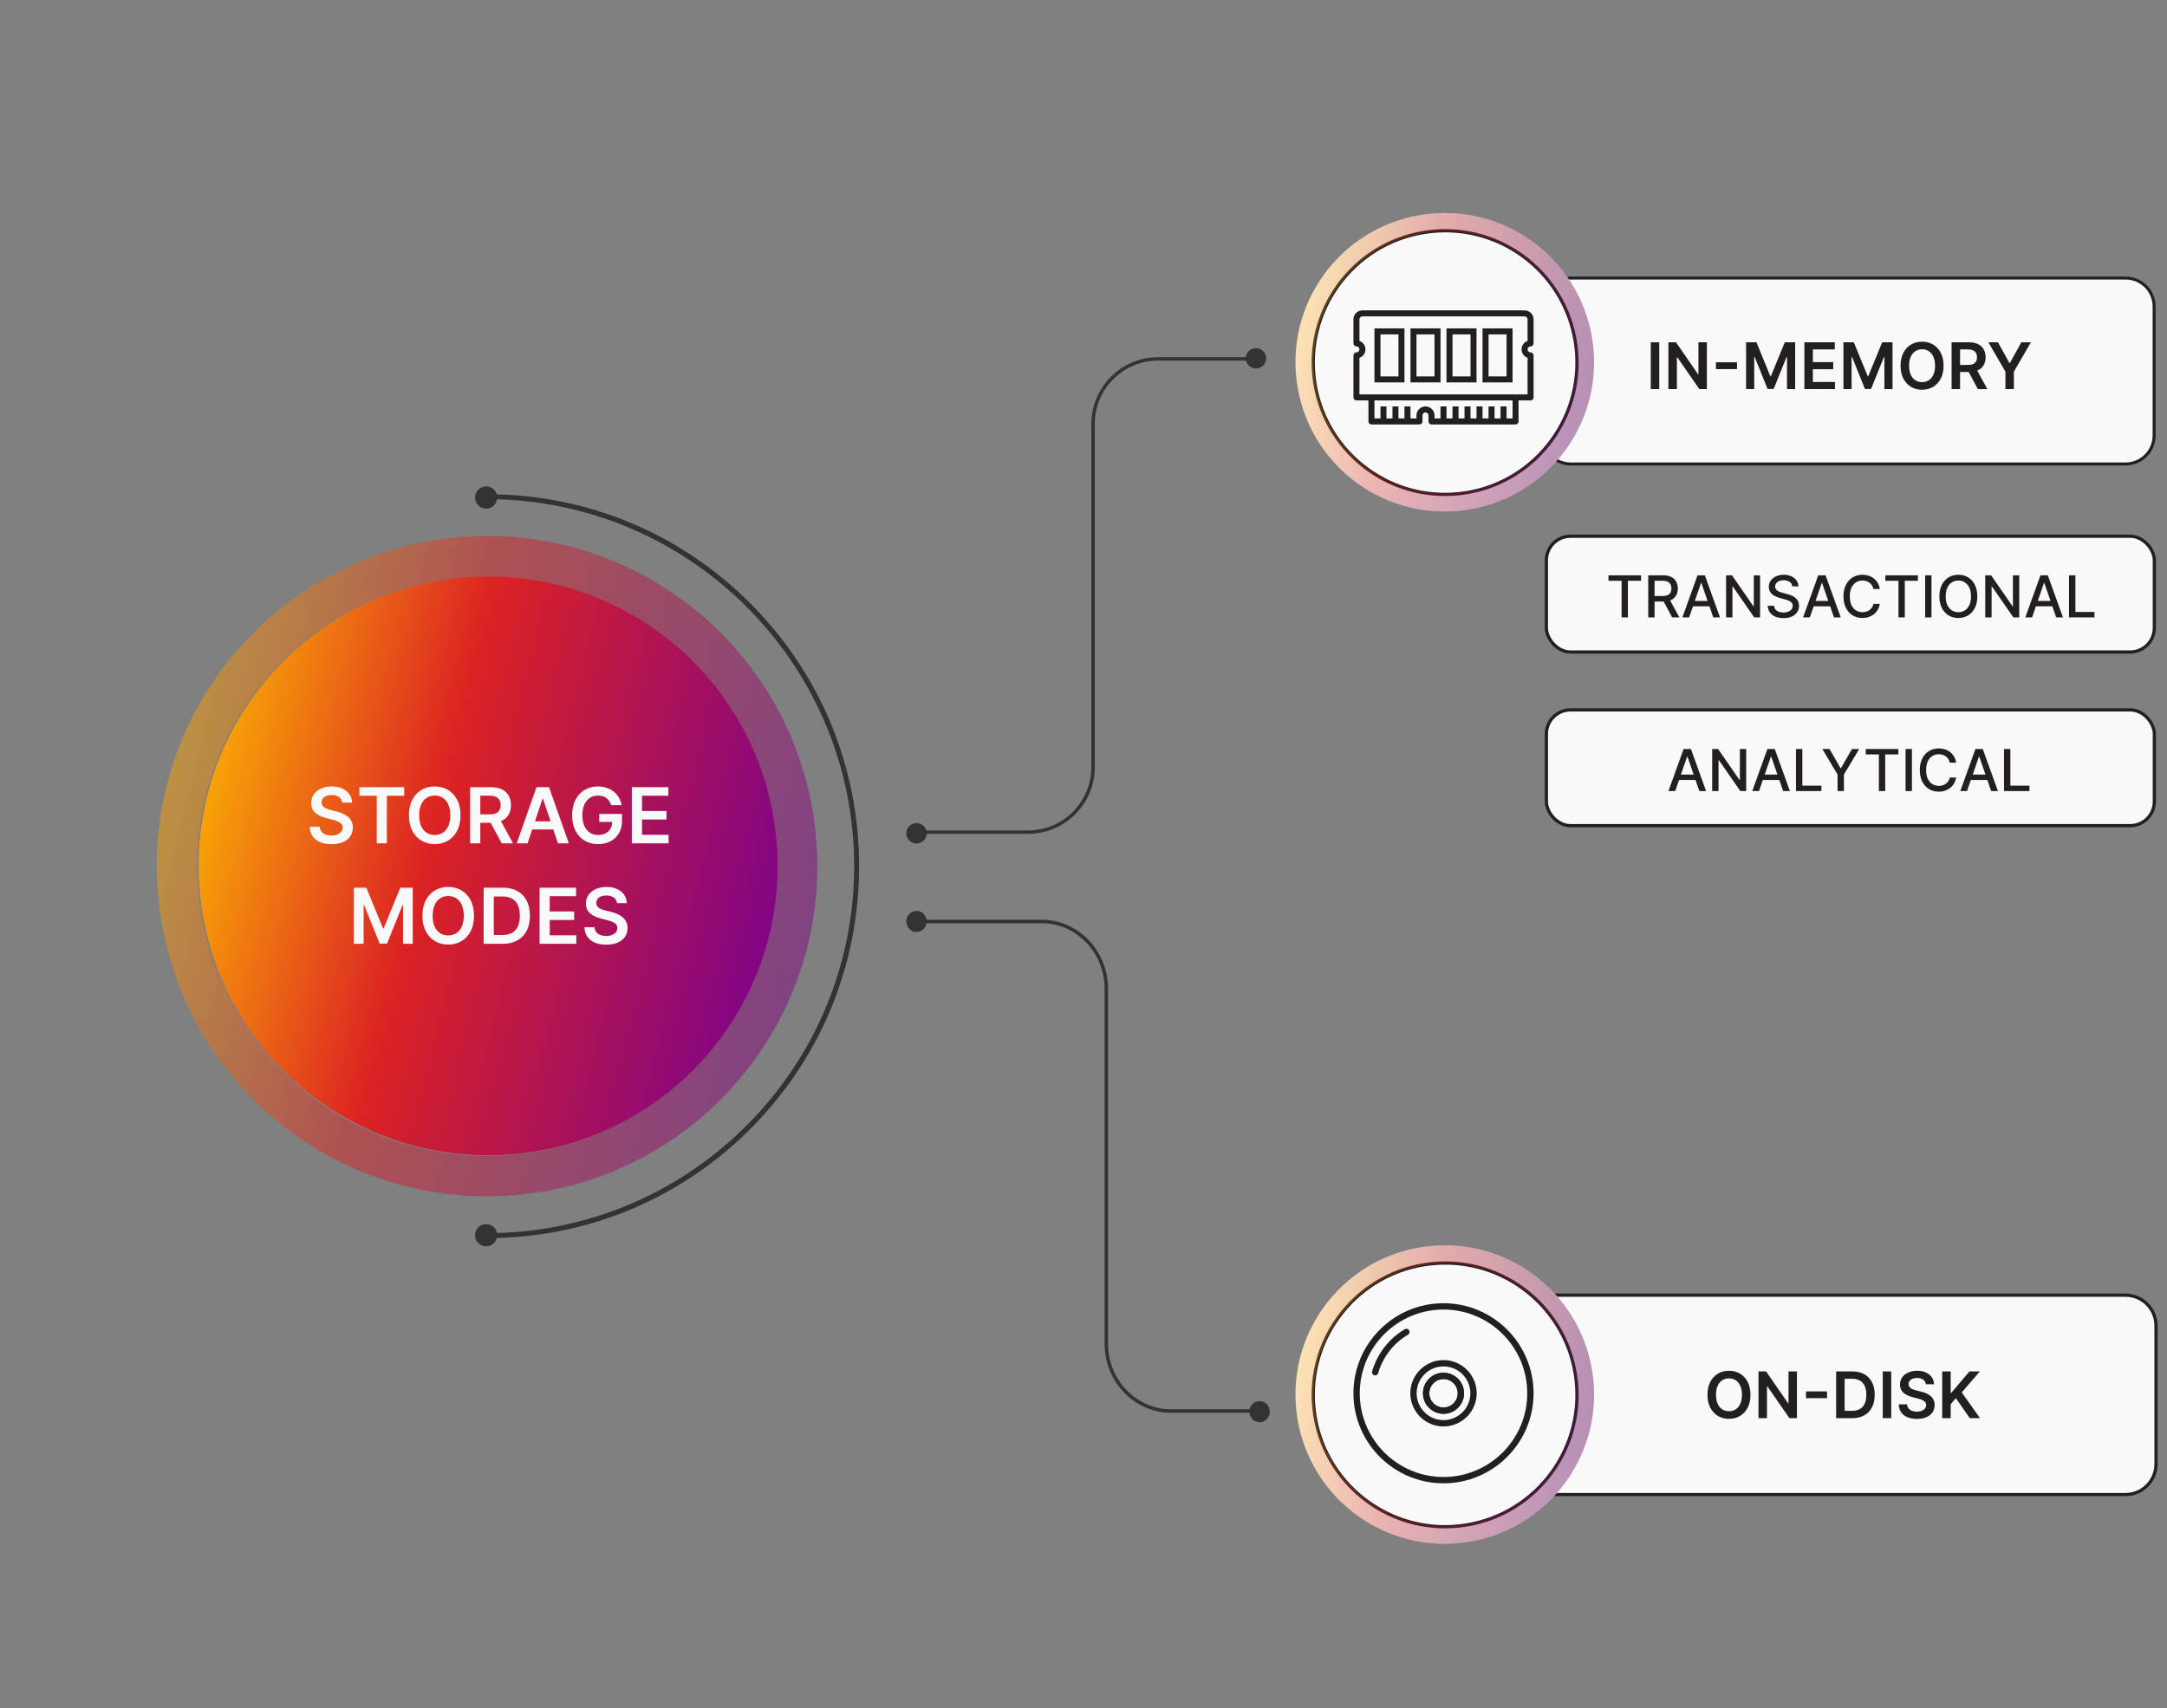 <svg width="539" height="425" viewBox="0 0 539 425" fill="none" xmlns="http://www.w3.org/2000/svg">
<rect x="0" y="0" width="539" height="425" fill="#808080" stroke="none"/>
<g clip-path="url(#clip0_6770_36789)">
<path d="M535.797 108.345C535.797 112.259 532.624 115.432 528.71 115.432H390.694C386.78 115.432 383.606 112.259 383.606 108.345V76.265C383.606 72.351 386.78 69.178 390.694 69.178H528.71C532.624 69.178 535.797 72.351 535.797 76.265V92.462V108.345Z" fill="#F9F9F9" stroke="#231F20" stroke-width="0.746"/>
<path d="M129.274 286.998C168.796 282.663 197.324 247.095 192.985 207.568C188.646 168.041 153.088 139.512 113.56 143.851C74.021 148.193 45.5 183.755 49.837 223.28C54.177 262.811 89.735 291.339 129.274 286.998Z" fill="url(#paint0_linear_6770_36789)"/>
<path opacity="0.5" d="M192.798 207.633C193.861 217.31 192.997 226.901 190.233 236.138C187.561 245.065 183.235 253.297 177.375 260.603C171.514 267.91 164.419 273.918 156.285 278.462C147.869 283.164 138.696 286.086 129.02 287.148C119.34 288.21 109.748 287.347 100.509 284.583C91.581 281.912 83.35 277.586 76.044 271.725C68.738 265.865 62.729 258.768 58.184 250.633C53.482 242.216 50.559 233.04 49.496 223.362C48.435 213.686 49.298 204.096 52.063 194.86C54.734 185.934 59.061 177.703 64.921 170.398C70.782 163.092 77.879 157.083 86.014 152.539C94.433 147.836 103.609 144.913 113.289 143.85C122.965 142.788 132.555 143.651 141.791 146.415C150.717 149.087 158.947 153.414 166.253 159.274C173.558 165.135 179.567 172.231 184.111 180.366C188.813 188.783 191.736 197.957 192.798 207.633ZM202.798 206.536C197.848 161.446 157.284 128.9 112.191 133.85C67.086 138.803 34.55 179.369 39.497 224.459C44.448 269.558 85.013 302.099 130.118 297.147C175.205 292.202 207.748 251.629 202.798 206.536Z" fill="url(#paint1_linear_6770_36789)"/>
<path d="M213.685 215.498C213.685 190.781 204.059 167.543 186.582 150.065C169.676 133.159 147.38 123.602 123.57 122.994C123.232 121.848 122.173 121.012 120.918 121.012C119.39 121.012 118.151 122.251 118.151 123.779C118.151 125.307 119.39 126.546 120.918 126.546C122.293 126.546 123.431 125.541 123.646 124.227C172.843 125.555 212.456 165.987 212.456 215.498C212.456 265.015 172.835 305.45 123.631 306.77C123.378 305.503 122.26 304.548 120.918 304.548C119.39 304.548 118.151 305.787 118.151 307.315C118.151 308.843 119.39 310.082 120.918 310.082C122.209 310.082 123.29 309.197 123.596 308.002C147.396 307.388 169.682 297.831 186.582 280.932C204.059 263.454 213.685 240.216 213.685 215.498Z" fill="#333333"/>
<path d="M85.128 199.695C85.064 199.099 84.796 198.636 84.323 198.304C83.855 197.972 83.246 197.806 82.496 197.806C81.969 197.806 81.516 197.885 81.139 198.045C80.762 198.204 80.473 198.42 80.273 198.692C80.073 198.965 79.971 199.277 79.966 199.627C79.966 199.918 80.032 200.17 80.164 200.384C80.3 200.597 80.484 200.779 80.716 200.929C80.948 201.075 81.205 201.197 81.487 201.297C81.769 201.397 82.053 201.481 82.339 201.55L83.648 201.877C84.176 202 84.683 202.166 85.169 202.375C85.66 202.584 86.099 202.847 86.485 203.166C86.876 203.484 87.185 203.868 87.412 204.318C87.64 204.768 87.754 205.296 87.754 205.9C87.754 206.718 87.544 207.439 87.126 208.062C86.708 208.68 86.103 209.164 85.312 209.514C84.526 209.86 83.573 210.033 82.455 210.033C81.368 210.033 80.425 209.864 79.625 209.528C78.83 209.192 78.207 208.701 77.757 208.055C77.311 207.409 77.07 206.623 77.034 205.696H79.523C79.559 206.182 79.709 206.587 79.973 206.909C80.237 207.232 80.58 207.473 81.003 207.632C81.43 207.791 81.907 207.871 82.435 207.871C82.985 207.871 83.467 207.789 83.88 207.625C84.299 207.457 84.626 207.225 84.862 206.93C85.099 206.63 85.219 206.28 85.224 205.88C85.219 205.516 85.112 205.216 84.903 204.98C84.694 204.739 84.401 204.539 84.023 204.38C83.651 204.216 83.214 204.07 82.714 203.943L81.125 203.534C79.975 203.238 79.066 202.791 78.398 202.191C77.734 201.586 77.402 200.784 77.402 199.783C77.402 198.961 77.625 198.24 78.07 197.622C78.52 197.004 79.132 196.524 79.905 196.183C80.677 195.837 81.553 195.665 82.53 195.665C83.521 195.665 84.389 195.837 85.135 196.183C85.885 196.524 86.474 196.999 86.901 197.608C87.328 198.213 87.549 198.908 87.563 199.695H85.128ZM89.395 197.976V195.856H100.538V197.976H96.221V209.821H93.712V197.976H89.395ZM114.546 202.838C114.546 204.343 114.264 205.632 113.7 206.705C113.141 207.773 112.377 208.591 111.409 209.16C110.445 209.728 109.352 210.012 108.129 210.012C106.906 210.012 105.81 209.728 104.842 209.16C103.878 208.587 103.115 207.766 102.551 206.698C101.992 205.625 101.712 204.339 101.712 202.838C101.712 201.334 101.992 200.047 102.551 198.979C103.115 197.906 103.878 197.085 104.842 196.517C105.81 195.949 106.906 195.665 108.129 195.665C109.352 195.665 110.445 195.949 111.409 196.517C112.377 197.085 113.141 197.906 113.7 198.979C114.264 200.047 114.546 201.334 114.546 202.838ZM112.002 202.838C112.002 201.779 111.836 200.886 111.504 200.158C111.177 199.427 110.723 198.874 110.141 198.501C109.559 198.124 108.888 197.935 108.129 197.935C107.37 197.935 106.699 198.124 106.117 198.501C105.535 198.874 105.079 199.427 104.747 200.158C104.419 200.886 104.256 201.779 104.256 202.838C104.256 203.898 104.419 204.793 104.747 205.525C105.079 206.253 105.535 206.805 106.117 207.182C106.699 207.555 107.37 207.741 108.129 207.741C108.888 207.741 109.559 207.555 110.141 207.182C110.723 206.805 111.177 206.253 111.504 205.525C111.836 204.793 112.002 203.898 112.002 202.838ZM116.938 209.821V195.856H122.175C123.247 195.856 124.148 196.042 124.875 196.415C125.607 196.788 126.159 197.31 126.532 197.983C126.909 198.651 127.098 199.431 127.098 200.322C127.098 201.218 126.907 201.995 126.525 202.654C126.148 203.309 125.591 203.816 124.855 204.175C124.118 204.53 123.213 204.707 122.141 204.707H118.41V202.607H121.8C122.427 202.607 122.941 202.52 123.341 202.347C123.741 202.17 124.036 201.913 124.227 201.577C124.423 201.236 124.52 200.818 124.52 200.322C124.52 199.827 124.423 199.404 124.227 199.054C124.032 198.699 123.734 198.431 123.334 198.249C122.934 198.063 122.418 197.97 121.786 197.97H119.467V209.821H116.938ZM124.152 203.493L127.609 209.821H124.786L121.39 203.493H124.152ZM131.22 209.821H128.52L133.436 195.856H136.56L141.483 209.821H138.783L135.052 198.72H134.943L131.22 209.821ZM131.309 204.345H138.673V206.378H131.309V204.345ZM152.022 200.315C151.908 199.947 151.751 199.618 151.551 199.327C151.356 199.031 151.119 198.779 150.842 198.57C150.569 198.361 150.256 198.204 149.901 198.099C149.547 197.99 149.16 197.935 148.742 197.935C147.992 197.935 147.323 198.124 146.737 198.501C146.151 198.879 145.689 199.433 145.353 200.165C145.021 200.893 144.855 201.779 144.855 202.825C144.855 203.879 145.021 204.773 145.353 205.505C145.685 206.237 146.146 206.793 146.737 207.175C147.328 207.553 148.014 207.741 148.796 207.741C149.506 207.741 150.119 207.605 150.638 207.332C151.16 207.059 151.563 206.673 151.845 206.173C152.126 205.668 152.267 205.077 152.267 204.4L152.84 204.489H149.049V202.511H154.715V204.189C154.715 205.384 154.461 206.418 153.952 207.291C153.442 208.164 152.742 208.837 151.851 209.31C150.96 209.778 149.937 210.012 148.783 210.012C147.496 210.012 146.367 209.723 145.394 209.146C144.425 208.564 143.668 207.739 143.123 206.671C142.582 205.598 142.311 204.325 142.311 202.852C142.311 201.725 142.471 200.718 142.789 199.831C143.112 198.945 143.562 198.192 144.139 197.574C144.716 196.951 145.394 196.478 146.171 196.156C146.948 195.828 147.794 195.665 148.708 195.665C149.481 195.665 150.201 195.778 150.869 196.006C151.538 196.228 152.131 196.547 152.649 196.96C153.172 197.374 153.602 197.865 153.938 198.433C154.274 199.002 154.495 199.629 154.599 200.315H152.022ZM157.162 209.821V195.856H166.245V197.976H159.692V201.768H165.774V203.889H159.692V207.7H166.299V209.821H157.162ZM88.021 220.856H91.117L95.263 230.975H95.427L99.573 220.856H102.669V234.821H100.241V225.227H100.111L96.252 234.78H94.438L90.578 225.206H90.449V234.821H88.021V220.856ZM117.902 227.838C117.902 229.343 117.621 230.632 117.057 231.705C116.498 232.773 115.734 233.591 114.766 234.16C113.802 234.728 112.709 235.012 111.486 235.012C110.263 235.012 109.167 234.728 108.199 234.16C107.235 233.587 106.471 232.766 105.908 231.698C105.348 230.625 105.069 229.339 105.069 227.838C105.069 226.334 105.348 225.047 105.908 223.979C106.471 222.906 107.235 222.085 108.199 221.517C109.167 220.949 110.263 220.665 111.486 220.665C112.709 220.665 113.802 220.949 114.766 221.517C115.734 222.085 116.498 222.906 117.057 223.979C117.621 225.047 117.902 226.334 117.902 227.838ZM115.359 227.838C115.359 226.779 115.193 225.886 114.861 225.158C114.534 224.427 114.079 223.874 113.497 223.501C112.915 223.124 112.245 222.935 111.486 222.935C110.726 222.935 110.056 223.124 109.474 223.501C108.892 223.874 108.435 224.427 108.103 225.158C107.776 225.886 107.612 226.779 107.612 227.838C107.612 228.898 107.776 229.793 108.103 230.525C108.435 231.253 108.892 231.805 109.474 232.182C110.056 232.555 110.726 232.741 111.486 232.741C112.245 232.741 112.915 232.555 113.497 232.182C114.079 231.805 114.534 231.253 114.861 230.525C115.193 229.793 115.359 228.898 115.359 227.838ZM125.027 234.821H120.294V220.856H125.122C126.509 220.856 127.7 221.135 128.695 221.694C129.696 222.249 130.464 223.047 131 224.088C131.537 225.129 131.805 226.375 131.805 227.825C131.805 229.28 131.534 230.53 130.993 231.575C130.457 232.621 129.682 233.423 128.668 233.982C127.659 234.542 126.445 234.821 125.027 234.821ZM122.824 232.632H124.904C125.877 232.632 126.688 232.455 127.338 232.1C127.988 231.741 128.477 231.207 128.804 230.498C129.132 229.784 129.295 228.893 129.295 227.825C129.295 226.756 129.132 225.87 128.804 225.165C128.477 224.456 127.993 223.927 127.352 223.576C126.716 223.222 125.925 223.045 124.979 223.045H122.824V232.632ZM134.209 234.821V220.856H143.292V222.976H136.739V226.768H142.821V228.889H136.739V232.7H143.346V234.821H134.209ZM153.462 224.695C153.399 224.099 153.131 223.636 152.658 223.304C152.189 222.972 151.58 222.806 150.83 222.806C150.303 222.806 149.851 222.885 149.473 223.045C149.096 223.204 148.807 223.42 148.607 223.692C148.407 223.965 148.305 224.277 148.3 224.627C148.3 224.918 148.366 225.17 148.498 225.384C148.634 225.597 148.819 225.779 149.05 225.929C149.282 226.075 149.539 226.197 149.821 226.297C150.103 226.397 150.387 226.481 150.673 226.55L151.983 226.877C152.51 227 153.017 227.166 153.503 227.375C153.994 227.584 154.433 227.847 154.819 228.166C155.21 228.484 155.519 228.868 155.747 229.318C155.974 229.768 156.088 230.296 156.088 230.9C156.088 231.718 155.879 232.439 155.46 233.062C155.042 233.68 154.438 234.164 153.646 234.514C152.86 234.86 151.908 235.033 150.789 235.033C149.703 235.033 148.759 234.864 147.959 234.528C147.164 234.192 146.541 233.701 146.091 233.055C145.645 232.409 145.404 231.623 145.368 230.696H147.857C147.893 231.182 148.043 231.587 148.307 231.909C148.571 232.232 148.914 232.473 149.337 232.632C149.764 232.791 150.241 232.871 150.769 232.871C151.319 232.871 151.801 232.789 152.214 232.625C152.633 232.457 152.96 232.225 153.196 231.93C153.433 231.63 153.553 231.28 153.558 230.88C153.553 230.516 153.446 230.216 153.237 229.98C153.028 229.739 152.735 229.539 152.358 229.38C151.985 229.216 151.548 229.07 151.048 228.943L149.46 228.534C148.309 228.238 147.4 227.791 146.732 227.191C146.068 226.586 145.736 225.784 145.736 224.783C145.736 223.961 145.959 223.24 146.405 222.622C146.855 222.004 147.466 221.524 148.239 221.183C149.012 220.837 149.887 220.665 150.864 220.665C151.855 220.665 152.724 220.837 153.469 221.183C154.219 221.524 154.808 221.999 155.235 222.608C155.663 223.213 155.883 223.908 155.897 224.695H153.462Z" fill="#F9F9F9"/>
<path d="M227.967 209.864C229.323 209.864 230.428 208.802 230.501 207.464H255.702C264.854 207.464 272.3 200.018 272.3 190.866V105.464C272.3 96.779 279.366 89.713 288.051 89.713H309.921C310.178 90.845 311.188 91.69 312.397 91.69C313.801 91.69 314.939 90.552 314.939 89.149C314.939 87.745 313.801 86.607 312.397 86.607C311.089 86.607 310.013 87.596 309.873 88.866H288.051C278.899 88.866 271.453 96.312 271.453 105.464V190.866C271.453 199.551 264.387 206.617 255.702 206.617H230.407C230.101 205.557 229.125 204.782 227.967 204.782C226.563 204.782 225.426 205.919 225.426 207.323C225.425 208.727 226.563 209.864 227.967 209.864Z" fill="#333333"/>
<path d="M227.963 231.884C229.219 231.884 230.26 230.936 230.462 229.693H259.033C267.703 229.693 274.757 237.003 274.757 245.988V334.336C274.757 343.804 282.19 351.506 291.326 351.506H310.781C310.921 352.821 311.995 353.843 313.301 353.843C314.702 353.843 315.838 352.666 315.838 351.214C315.838 349.762 314.702 348.585 313.301 348.585C312.094 348.585 311.086 349.46 310.829 350.63H291.326C282.656 350.63 275.602 343.321 275.602 334.336V245.988C275.602 236.52 268.169 228.817 259.033 228.817H230.462C230.26 227.574 229.219 226.626 227.963 226.626C226.562 226.626 225.426 227.803 225.426 229.255C225.426 230.707 226.562 231.884 227.963 231.884Z" fill="#333333"/>
<path d="M363.217 125.184C382.574 123.061 396.547 105.64 394.422 86.28C392.297 66.921 374.88 52.947 355.52 55.073C336.154 57.2 322.184 74.617 324.308 93.976C326.434 113.338 343.85 127.31 363.217 125.184Z" fill="url(#paint2_linear_6770_36789)"/>
<path d="M391.747 86.574C392.227 90.947 391.837 95.282 390.588 99.457C389.381 103.491 387.425 107.211 384.777 110.513C382.128 113.815 378.921 116.531 375.245 118.585C371.442 120.71 367.296 122.031 362.923 122.51C358.548 122.991 354.213 122.601 350.038 121.351C346.003 120.144 342.282 118.189 338.98 115.54C335.678 112.891 332.963 109.684 330.909 106.008C328.784 102.203 327.463 98.056 326.982 93.683C326.503 89.309 326.893 84.975 328.142 80.801C329.35 76.766 331.305 73.047 333.954 69.745C336.602 66.443 339.81 63.727 343.487 61.673C347.291 59.548 351.439 58.227 355.813 57.746C360.187 57.266 364.521 57.657 368.695 58.906C372.729 60.114 376.449 62.069 379.751 64.718C383.052 67.366 385.768 70.574 387.822 74.25C389.946 78.054 391.267 82.201 391.747 86.574ZM396.267 86.078C394.029 65.699 375.697 50.99 355.317 53.228C334.932 55.466 320.227 73.8 322.463 94.178C324.701 114.561 343.034 129.268 363.419 127.03C383.796 124.795 398.504 106.458 396.267 86.078Z" fill="url(#paint3_linear_6770_36789)"/>
<path d="M392.049 86.628C394.026 104.635 381.03 120.839 363.026 122.813C345.014 124.791 328.815 111.795 326.838 93.786C324.862 75.781 337.855 59.58 355.867 57.602C373.874 55.625 390.073 68.622 392.049 86.628Z" fill="#F9F9F9" stroke="#231F20" stroke-width="0.8"/>
<path opacity="0.3" d="M391.747 86.574C392.227 90.947 391.837 95.282 390.588 99.457C389.381 103.491 387.425 107.211 384.777 110.513C382.128 113.815 378.921 116.531 375.245 118.585C371.442 120.71 367.296 122.031 362.923 122.51C358.548 122.991 354.213 122.601 350.038 121.351C346.003 120.144 342.282 118.189 338.98 115.54C335.678 112.891 332.963 109.684 330.909 106.008C328.784 102.203 327.463 98.056 326.982 93.683C326.503 89.309 326.893 84.975 328.142 80.801C329.35 76.766 331.305 73.047 333.954 69.745C336.602 66.443 339.81 63.727 343.487 61.673C347.291 59.548 351.439 58.227 355.813 57.746C360.187 57.266 364.521 57.657 368.695 58.906C372.729 60.114 376.449 62.069 379.751 64.718C383.052 67.366 385.768 70.574 387.822 74.25C389.946 78.054 391.267 82.201 391.747 86.574ZM396.267 86.078C394.029 65.699 375.697 50.99 355.317 53.228C334.932 55.466 320.227 73.8 322.463 94.178C324.701 114.561 343.034 129.268 363.419 127.03C383.796 124.795 398.504 106.458 396.267 86.078Z" fill="url(#paint4_linear_6770_36789)"/>
<g clip-path="url(#clip1_6770_36789)">
<path d="M350.831 95.142H358.299V81.7H350.831V95.142ZM352.325 83.194H356.805V93.648H352.325V83.194Z" fill="#231F20"/>
<path d="M359.791 95.142H367.259V81.7H359.791V95.142ZM361.285 83.194H365.765V93.648H361.285V83.194Z" fill="#231F20"/>
<path d="M341.869 95.142H349.337V81.7H341.869V95.142ZM343.363 83.194H347.843V93.648H343.363V83.194Z" fill="#231F20"/>
<path d="M368.753 95.142H376.221V81.7H368.753V95.142ZM370.246 83.194H374.727V93.648H370.246V83.194Z" fill="#231F20"/>
<path d="M380.701 86.181C381.113 86.181 381.448 85.846 381.448 85.434V79.46C381.448 78.222 380.445 77.219 379.207 77.219H338.882C337.645 77.219 336.642 78.222 336.642 79.46V85.434C336.642 85.846 336.976 86.181 337.388 86.181C337.801 86.181 338.135 86.515 338.135 86.927C338.135 87.34 337.801 87.674 337.388 87.674C336.976 87.674 336.642 88.008 336.642 88.421V98.876C336.642 99.288 336.976 99.622 337.388 99.622H340.375V104.85C340.375 105.262 340.71 105.597 341.122 105.597H353.07C353.483 105.597 353.817 105.262 353.817 104.85V103.356C353.817 102.944 354.152 102.609 354.564 102.609C354.765 102.609 354.958 102.692 355.096 102.838C355.235 102.975 355.312 103.162 355.311 103.356V104.85C355.311 105.262 355.645 105.597 356.058 105.597H376.967C377.379 105.597 377.714 105.262 377.714 104.85V99.622H380.701C381.113 99.622 381.448 99.288 381.448 98.876V88.421C381.448 88.008 381.113 87.674 380.701 87.674C380.288 87.674 379.954 87.34 379.954 86.927C379.954 86.515 380.288 86.181 380.701 86.181ZM376.22 104.103H374.727V101.116H373.233V104.103H371.74V101.116H370.246V104.103H368.753V101.116H367.259V104.103H365.766V101.116H364.272V104.103H362.778V101.116H361.285V104.103H359.791V101.116H358.298V104.103H356.804V103.356C356.799 102.121 355.799 101.121 354.564 101.116C353.327 101.116 352.324 102.119 352.324 103.356V104.103H350.83V101.116H349.337V104.103H347.843V101.116H346.35V104.103H344.856V101.116H343.363V104.103H341.869V99.622H376.22V104.103ZM379.954 84.815C378.787 85.227 378.175 86.506 378.587 87.673C378.813 88.312 379.315 88.814 379.954 89.04V98.129H338.135V89.04C339.302 88.628 339.914 87.349 339.502 86.182C339.277 85.543 338.774 85.04 338.135 84.815V79.46C338.135 79.047 338.47 78.713 338.882 78.713H379.207C379.62 78.713 379.954 79.047 379.954 79.46V84.815Z" fill="#231F20"/>
</g>
<path d="M536.267 364.245C536.267 368.443 532.864 371.846 528.666 371.846H380.646C376.448 371.846 373.045 368.443 373.045 364.245V329.84C373.045 325.642 376.448 322.239 380.646 322.239H528.666C532.864 322.239 536.267 325.642 536.267 329.84V347.21V364.245Z" fill="#F9F9F9" stroke="#231F20" stroke-width="0.8"/>
<path d="M391.747 343.408C392.227 347.782 391.837 352.116 390.588 356.291C389.381 360.326 387.425 364.046 384.777 367.348C382.128 370.65 378.921 373.366 375.245 375.42C371.442 377.545 367.296 378.865 362.923 379.345C358.548 379.825 354.213 379.436 350.038 378.186C346.003 376.979 342.282 375.023 338.98 372.375C335.678 369.726 332.963 366.519 330.909 362.842C328.784 359.038 327.463 354.891 326.982 350.517C326.503 346.144 326.893 341.81 328.142 337.636C329.35 333.601 331.305 329.882 333.954 326.58C336.602 323.278 339.81 320.562 343.487 318.508C347.291 316.383 351.439 315.062 355.813 314.581C360.187 314.101 364.521 314.491 368.695 315.741C372.729 316.948 376.449 318.904 379.751 321.552C383.052 324.201 385.768 327.409 387.822 331.085C389.946 334.889 391.267 339.035 391.747 343.408ZM396.267 342.913C394.029 322.534 375.697 307.825 355.317 310.062C334.932 312.301 320.227 330.635 322.463 351.013C324.701 371.395 343.034 386.103 363.419 383.865C383.796 381.629 398.504 363.293 396.267 342.913Z" fill="url(#paint5_linear_6770_36789)"/>
<path d="M392.049 343.463C394.026 361.47 381.03 377.673 363.026 379.648C345.014 381.625 328.815 368.63 326.838 350.621C324.862 332.615 337.855 316.415 355.867 314.437C373.874 312.46 390.073 325.457 392.049 343.463Z" fill="#F9F9F9" stroke="#231F20" stroke-width="0.8"/>
<g clip-path="url(#clip2_6770_36789)">
<path d="M359.045 324.239C346.692 324.239 336.642 334.289 336.642 346.642C336.642 358.995 346.692 369.045 359.045 369.045C371.397 369.045 381.448 358.995 381.448 346.642C381.448 334.289 371.397 324.239 359.045 324.239ZM359.045 367.473C347.558 367.473 338.214 358.129 338.214 346.642C338.214 335.156 347.558 325.811 359.045 325.811C370.531 325.811 379.876 335.156 379.876 346.642C379.876 358.129 370.531 367.473 359.045 367.473Z" fill="#231F20"/>
<path d="M359.045 341.533C356.228 341.533 353.936 343.825 353.936 346.642C353.936 349.46 356.228 351.752 359.045 351.752C361.862 351.752 364.154 349.459 364.154 346.642C364.154 343.825 361.862 341.533 359.045 341.533ZM359.045 350.18C357.094 350.18 355.508 348.593 355.508 346.642C355.508 344.692 357.094 343.105 359.045 343.105C360.996 343.105 362.582 344.692 362.582 346.642C362.582 348.593 360.996 350.18 359.045 350.18Z" fill="#231F20"/>
<path d="M359.043 338.389C354.492 338.389 350.789 342.091 350.789 346.642C350.789 351.194 354.492 354.896 359.043 354.896C363.594 354.896 367.297 351.194 367.297 346.642C367.297 342.091 363.594 338.389 359.043 338.389ZM359.043 353.324C355.359 353.324 352.361 350.326 352.361 346.642C352.361 342.959 355.359 339.961 359.043 339.961C362.727 339.961 365.724 342.959 365.724 346.642C365.724 350.326 362.727 353.324 359.043 353.324Z" fill="#231F20"/>
<path d="M359.043 341.533C356.226 341.533 353.934 343.825 353.934 346.642C353.934 349.46 356.226 351.752 359.043 351.752C361.86 351.752 364.152 349.46 364.152 346.642C364.152 343.825 361.86 341.533 359.043 341.533ZM359.043 350.18C357.092 350.18 355.506 348.593 355.506 346.642C355.506 344.692 357.092 343.105 359.043 343.105C360.994 343.105 362.58 344.692 362.58 346.642C362.58 348.593 360.994 350.18 359.043 350.18Z" fill="#231F20"/>
<path d="M350.492 330.976C350.27 330.603 349.787 330.48 349.414 330.703C345.455 333.06 342.569 336.784 341.287 341.189C341.166 341.606 341.406 342.042 341.822 342.163C341.895 342.185 341.97 342.195 342.042 342.195C342.383 342.195 342.697 341.972 342.796 341.628C343.966 337.607 346.602 334.206 350.219 332.054C350.592 331.832 350.714 331.349 350.492 330.976Z" fill="#231F20"/>
</g>
<path opacity="0.3" d="M391.747 343.408C392.227 347.782 391.837 352.116 390.588 356.291C389.381 360.326 387.425 364.046 384.777 367.348C382.128 370.65 378.921 373.366 375.245 375.42C371.442 377.545 367.296 378.865 362.923 379.345C358.548 379.825 354.213 379.436 350.038 378.186C346.003 376.979 342.282 375.023 338.98 372.375C335.678 369.726 332.963 366.519 330.909 362.842C328.784 359.038 327.463 354.891 326.982 350.517C326.503 346.144 326.893 341.81 328.142 337.636C329.35 333.601 331.305 329.882 333.954 326.58C336.602 323.278 339.81 320.562 343.487 318.508C347.291 316.383 351.439 315.062 355.813 314.581C360.187 314.101 364.521 314.491 368.695 315.741C372.729 316.948 376.449 318.904 379.751 321.552C383.052 324.201 385.768 327.409 387.822 331.085C389.946 334.889 391.267 339.035 391.747 343.408ZM396.267 342.913C394.029 322.534 375.697 307.825 355.317 310.062C334.932 312.301 320.227 330.635 322.463 351.013C324.701 371.395 343.034 386.103 363.419 383.865C383.796 381.629 398.504 363.293 396.267 342.913Z" fill="url(#paint6_linear_6770_36789)"/>
<path d="M435.399 347.022C435.399 348.276 435.164 349.35 434.694 350.244C434.228 351.135 433.592 351.816 432.785 352.29C431.981 352.764 431.07 353 430.051 353C429.032 353 428.119 352.764 427.312 352.29C426.509 351.813 425.873 351.129 425.403 350.239C424.937 349.345 424.704 348.272 424.704 347.022C424.704 345.768 424.937 344.696 425.403 343.806C425.873 342.912 426.509 342.228 427.312 341.754C428.119 341.281 429.032 341.044 430.051 341.044C431.07 341.044 431.981 341.281 432.785 341.754C433.592 342.228 434.228 342.912 434.694 343.806C435.164 344.696 435.399 345.768 435.399 347.022ZM433.279 347.022C433.279 346.14 433.141 345.395 432.864 344.789C432.591 344.179 432.213 343.719 431.728 343.408C431.243 343.094 430.684 342.936 430.051 342.936C429.419 342.936 428.86 343.094 428.375 343.408C427.89 343.719 427.509 344.179 427.233 344.789C426.96 345.395 426.824 346.14 426.824 347.022C426.824 347.905 426.96 348.651 427.233 349.261C427.509 349.867 427.89 350.328 428.375 350.642C428.86 350.953 429.419 351.108 430.051 351.108C430.684 351.108 431.243 350.953 431.728 350.642C432.213 350.328 432.591 349.867 432.864 349.261C433.141 348.651 433.279 347.905 433.279 347.022ZM446.956 341.203V352.841H445.08L439.597 344.914H439.5V352.841H437.392V341.203H439.278L444.756 349.136H444.859V341.203H446.956ZM454.452 346.176V347.869H449.213V346.176H454.452ZM460.651 352.841H456.707V341.203H460.73C461.886 341.203 462.878 341.436 463.708 341.902C464.541 342.364 465.181 343.029 465.629 343.897C466.076 344.764 466.299 345.802 466.299 347.011C466.299 348.223 466.074 349.265 465.623 350.136C465.176 351.008 464.53 351.676 463.685 352.142C462.844 352.608 461.833 352.841 460.651 352.841ZM458.815 351.017H460.548C461.359 351.017 462.035 350.869 462.577 350.574C463.119 350.275 463.526 349.829 463.799 349.238C464.071 348.644 464.208 347.901 464.208 347.011C464.208 346.121 464.071 345.382 463.799 344.795C463.526 344.204 463.122 343.762 462.588 343.471C462.058 343.175 461.399 343.027 460.611 343.027H458.815V351.017ZM470.41 341.203V352.841H468.302V341.203H470.41ZM479.018 344.403C478.965 343.906 478.742 343.52 478.348 343.243C477.957 342.967 477.45 342.828 476.825 342.828C476.385 342.828 476.008 342.895 475.694 343.027C475.379 343.16 475.139 343.34 474.972 343.567C474.805 343.795 474.72 344.054 474.716 344.346C474.716 344.588 474.771 344.798 474.881 344.976C474.995 345.155 475.148 345.306 475.341 345.431C475.535 345.552 475.749 345.655 475.984 345.738C476.218 345.821 476.455 345.891 476.694 345.948L477.785 346.221C478.224 346.323 478.647 346.462 479.052 346.636C479.461 346.81 479.827 347.03 480.149 347.295C480.475 347.56 480.732 347.88 480.922 348.255C481.111 348.63 481.206 349.07 481.206 349.574C481.206 350.256 481.032 350.856 480.683 351.375C480.335 351.89 479.831 352.294 479.172 352.585C478.516 352.873 477.722 353.017 476.791 353.017C475.885 353.017 475.099 352.877 474.432 352.597C473.769 352.316 473.25 351.907 472.875 351.369C472.504 350.831 472.303 350.176 472.273 349.403H474.347C474.377 349.809 474.502 350.146 474.722 350.415C474.942 350.684 475.228 350.884 475.58 351.017C475.936 351.15 476.334 351.216 476.773 351.216C477.232 351.216 477.633 351.148 477.978 351.011C478.327 350.871 478.599 350.678 478.796 350.432C478.993 350.182 479.094 349.89 479.098 349.557C479.094 349.254 479.005 349.004 478.831 348.807C478.656 348.606 478.412 348.439 478.098 348.306C477.787 348.17 477.423 348.049 477.006 347.943L475.682 347.602C474.724 347.356 473.966 346.982 473.409 346.482C472.856 345.979 472.58 345.31 472.58 344.476C472.58 343.791 472.765 343.19 473.137 342.675C473.512 342.16 474.021 341.76 474.665 341.476C475.309 341.188 476.039 341.044 476.853 341.044C477.679 341.044 478.402 341.188 479.024 341.476C479.649 341.76 480.139 342.156 480.496 342.664C480.852 343.168 481.035 343.747 481.047 344.403H479.018ZM483.085 352.841V341.203H485.194V346.551H485.336L489.876 341.203H492.45L487.95 346.426L492.49 352.841H489.956L486.484 347.852L485.194 349.375V352.841H483.085Z" fill="#231F20"/>
<path d="M412.705 85.168V96.806H410.597V85.168H412.705ZM424.552 85.168V96.806H422.677L417.193 88.879H417.097V96.806H414.988V85.168H416.875L422.353 93.101H422.455V85.168H424.552ZM432.049 90.14V91.834H426.81V90.14H432.049ZM434.303 85.168H436.883L440.338 93.601H440.475L443.93 85.168H446.51V96.806H444.487V88.811H444.379L441.162 96.772H439.651L436.434 88.794H436.326V96.806H434.303V85.168ZM448.805 96.806V85.168H456.375V86.935H450.914V90.095H455.982V91.862H450.914V95.039H456.42V96.806H448.805ZM458.525 85.168H461.105L464.56 93.601H464.697L468.152 85.168H470.732V96.806H468.709V88.811H468.601L465.384 96.772H463.873L460.656 88.794H460.548V96.806H458.525V85.168ZM483.427 90.987C483.427 92.241 483.192 93.315 482.722 94.209C482.256 95.099 481.619 95.781 480.813 96.255C480.009 96.728 479.098 96.965 478.079 96.965C477.06 96.965 476.147 96.728 475.34 96.255C474.537 95.778 473.901 95.094 473.431 94.203C472.965 93.309 472.732 92.237 472.732 90.987C472.732 89.733 472.965 88.661 473.431 87.771C473.901 86.877 474.537 86.193 475.34 85.719C476.147 85.246 477.06 85.009 478.079 85.009C479.098 85.009 480.009 85.246 480.813 85.719C481.619 86.193 482.256 86.877 482.722 87.771C483.192 88.661 483.427 89.733 483.427 90.987ZM481.307 90.987C481.307 90.104 481.169 89.36 480.892 88.754C480.619 88.144 480.241 87.684 479.756 87.373C479.271 87.058 478.712 86.901 478.079 86.901C477.447 86.901 476.888 87.058 476.403 87.373C475.918 87.684 475.537 88.144 475.261 88.754C474.988 89.36 474.852 90.104 474.852 90.987C474.852 91.87 474.988 92.616 475.261 93.226C475.537 93.832 475.918 94.292 476.403 94.607C476.888 94.918 477.447 95.073 478.079 95.073C478.712 95.073 479.271 94.918 479.756 94.607C480.241 94.292 480.619 93.832 480.892 93.226C481.169 92.616 481.307 91.87 481.307 90.987ZM485.42 96.806V85.168H489.784C490.678 85.168 491.428 85.323 492.034 85.634C492.644 85.945 493.104 86.38 493.415 86.941C493.73 87.498 493.887 88.148 493.887 88.89C493.887 89.636 493.728 90.284 493.409 90.834C493.095 91.379 492.631 91.802 492.017 92.101C491.403 92.396 490.65 92.544 489.756 92.544H486.647V90.794H489.471C489.994 90.794 490.422 90.722 490.756 90.578C491.089 90.43 491.335 90.216 491.494 89.936C491.657 89.652 491.739 89.303 491.739 88.89C491.739 88.477 491.657 88.125 491.494 87.833C491.331 87.538 491.083 87.314 490.75 87.163C490.417 87.007 489.987 86.93 489.46 86.93H487.528V96.806H485.42ZM491.432 91.533L494.313 96.806H491.96L489.13 91.533H491.432ZM494.579 85.168H496.96L499.807 90.317H499.92L502.767 85.168H505.148L500.915 92.465V96.806H498.812V92.465L494.579 85.168Z" fill="#231F20"/>
<rect x="384.633" y="133.414" width="151.22" height="28.804" rx="6.001" fill="#F9F9F9"/>
<rect x="384.633" y="133.414" width="151.22" height="28.804" rx="6.001" stroke="#231F20" stroke-width="0.8"/>
<path d="M400.07 144.501V143.14H408.176V144.501H404.908V153.614H403.333V144.501H400.07ZM409.967 153.614V143.14H413.701C414.512 143.14 415.186 143.28 415.721 143.559C416.26 143.839 416.662 144.226 416.928 144.72C417.194 145.211 417.327 145.779 417.327 146.424C417.327 147.065 417.192 147.629 416.923 148.116C416.657 148.601 416.254 148.977 415.716 149.247C415.18 149.516 414.507 149.651 413.696 149.651H410.867V148.29H413.552C414.064 148.29 414.48 148.217 414.8 148.07C415.124 147.924 415.361 147.711 415.511 147.431C415.661 147.151 415.736 146.816 415.736 146.424C415.736 146.028 415.659 145.685 415.506 145.396C415.356 145.106 415.119 144.884 414.795 144.731C414.475 144.574 414.054 144.495 413.532 144.495H411.548V153.614H409.967ZM415.138 148.889L417.726 153.614H415.925L413.389 148.889H415.138ZM420.135 153.614H418.457L422.226 143.14H424.052L427.821 153.614H426.144L423.183 145.043H423.101L420.135 153.614ZM420.416 149.513H425.857V150.842H420.416V149.513ZM437.788 143.14V153.614H436.335L431.011 145.933H430.914V153.614H429.334V143.14H430.797L436.126 150.832H436.223V143.14H437.788ZM445.806 145.892C445.751 145.407 445.526 145.032 445.131 144.766C444.735 144.497 444.237 144.362 443.637 144.362C443.208 144.362 442.836 144.431 442.522 144.567C442.209 144.7 441.965 144.884 441.791 145.119C441.621 145.351 441.535 145.615 441.535 145.912C441.535 146.161 441.593 146.376 441.709 146.556C441.829 146.737 441.984 146.889 442.175 147.012C442.369 147.131 442.577 147.232 442.799 147.313C443.02 147.392 443.233 147.457 443.438 147.508L444.461 147.774C444.795 147.856 445.138 147.966 445.489 148.106C445.84 148.246 446.166 148.43 446.466 148.658C446.766 148.887 447.008 149.17 447.192 149.507C447.379 149.845 447.473 150.249 447.473 150.72C447.473 151.313 447.32 151.84 447.013 152.3C446.709 152.76 446.268 153.123 445.688 153.389C445.112 153.655 444.415 153.788 443.596 153.788C442.812 153.788 442.134 153.664 441.561 153.415C440.988 153.166 440.54 152.813 440.216 152.356C439.892 151.896 439.713 151.35 439.679 150.72H441.264C441.295 151.098 441.418 151.413 441.633 151.666C441.851 151.915 442.129 152.1 442.466 152.223C442.807 152.342 443.181 152.402 443.586 152.402C444.033 152.402 444.43 152.332 444.778 152.192C445.129 152.049 445.405 151.852 445.606 151.599C445.808 151.343 445.908 151.045 445.908 150.704C445.908 150.394 445.82 150.14 445.642 149.942C445.468 149.744 445.231 149.581 444.931 149.451C444.635 149.322 444.299 149.207 443.924 149.109L442.686 148.771C441.847 148.543 441.183 148.207 440.692 147.763C440.204 147.32 439.96 146.734 439.96 146.004C439.96 145.401 440.124 144.874 440.451 144.424C440.778 143.974 441.222 143.624 441.781 143.375C442.34 143.123 442.971 142.997 443.673 142.997C444.382 142.997 445.008 143.121 445.55 143.37C446.096 143.619 446.525 143.962 446.839 144.398C447.153 144.831 447.316 145.329 447.33 145.892H445.806ZM450.162 153.614H448.485L452.254 143.14H454.08L457.849 153.614H456.171L453.21 145.043H453.128L450.162 153.614ZM450.443 149.513H455.885V150.842H450.443V149.513ZM467.569 146.546H465.973C465.912 146.205 465.797 145.905 465.63 145.646C465.463 145.387 465.259 145.167 465.017 144.986C464.774 144.806 464.503 144.669 464.203 144.577C463.907 144.485 463.591 144.439 463.257 144.439C462.654 144.439 462.113 144.591 461.636 144.894C461.162 145.198 460.787 145.643 460.511 146.229C460.238 146.816 460.102 147.532 460.102 148.377C460.102 149.23 460.238 149.949 460.511 150.535C460.787 151.122 461.164 151.565 461.641 151.865C462.118 152.165 462.655 152.315 463.252 152.315C463.583 152.315 463.897 152.271 464.193 152.182C464.493 152.09 464.764 151.956 465.006 151.778C465.248 151.601 465.453 151.384 465.62 151.129C465.791 150.87 465.908 150.573 465.973 150.239L467.569 150.244C467.483 150.759 467.318 151.233 467.073 151.666C466.83 152.095 466.518 152.467 466.137 152.781C465.758 153.091 465.325 153.331 464.838 153.502C464.35 153.672 463.818 153.757 463.242 153.757C462.335 153.757 461.527 153.543 460.818 153.113C460.109 152.68 459.549 152.061 459.14 151.257C458.734 150.452 458.532 149.492 458.532 148.377C458.532 147.259 458.736 146.299 459.145 145.498C459.554 144.693 460.114 144.076 460.823 143.646C461.532 143.213 462.338 142.997 463.242 142.997C463.798 142.997 464.316 143.077 464.797 143.237C465.281 143.394 465.716 143.626 466.101 143.933C466.486 144.236 466.805 144.608 467.057 145.048C467.309 145.484 467.48 145.984 467.569 146.546ZM468.943 144.501V143.14H477.049V144.501H473.781V153.614H472.206V144.501H468.943ZM480.421 143.14V153.614H478.841V143.14H480.421ZM491.821 148.377C491.821 149.496 491.616 150.457 491.207 151.262C490.798 152.063 490.237 152.68 489.524 153.113C488.815 153.543 488.009 153.757 487.105 153.757C486.198 153.757 485.389 153.543 484.676 153.113C483.967 152.68 483.408 152.061 482.999 151.257C482.589 150.452 482.385 149.492 482.385 148.377C482.385 147.259 482.589 146.299 482.999 145.498C483.408 144.693 483.967 144.076 484.676 143.646C485.389 143.213 486.198 142.997 487.105 142.997C488.009 142.997 488.815 143.213 489.524 143.646C490.237 144.076 490.798 144.693 491.207 145.498C491.616 146.299 491.821 147.259 491.821 148.377ZM490.256 148.377C490.256 147.525 490.118 146.807 489.842 146.224C489.569 145.638 489.194 145.194 488.716 144.894C488.242 144.591 487.705 144.439 487.105 144.439C486.502 144.439 485.963 144.591 485.489 144.894C485.015 145.194 484.64 145.638 484.364 146.224C484.091 146.807 483.955 147.525 483.955 148.377C483.955 149.23 484.091 149.949 484.364 150.535C484.64 151.118 485.015 151.562 485.489 151.865C485.963 152.165 486.502 152.315 487.105 152.315C487.705 152.315 488.242 152.165 488.716 151.865C489.194 151.562 489.569 151.118 489.842 150.535C490.118 149.949 490.256 149.23 490.256 148.377ZM502.245 143.14V153.614H500.793L495.469 145.933H495.371V153.614H493.791V143.14H495.254L500.583 150.832H500.68V143.14H502.245ZM505.435 153.614H503.758L507.527 143.14H509.353L513.122 153.614H511.444L508.483 145.043H508.401L505.435 153.614ZM505.716 149.513H511.158V150.842H505.716V149.513ZM514.634 153.614V143.14H516.215V152.254H520.961V153.614H514.634Z" fill="#231F20"/>
<rect x="384.633" y="176.619" width="151.22" height="28.804" rx="6.001" fill="#F9F9F9"/>
<rect x="384.633" y="176.619" width="151.22" height="28.804" rx="6.001" stroke="#231F20" stroke-width="0.8"/>
<path d="M416.673 196.82H414.996L418.765 186.346H420.591L424.36 196.82H422.683L419.721 188.249H419.64L416.673 196.82ZM416.954 192.718H422.396V194.048H416.954V192.718ZM434.327 186.346V196.82H432.874L427.55 189.138H427.453V196.82H425.873V186.346H427.335L432.664 194.038H432.762V186.346H434.327ZM437.517 196.82H435.839L439.608 186.346H441.434L445.203 196.82H443.526L440.565 188.249H440.483L437.517 196.82ZM437.798 192.718H443.24V194.048H437.798V192.718ZM446.716 196.82V186.346H448.296V195.46H453.042V196.82H446.716ZM453.264 186.346H455.059L457.795 191.107H457.907L460.644 186.346H462.439L458.639 192.708V196.82H457.064V192.708L453.264 186.346ZM464.075 187.706V186.346H472.182V187.706H468.913V196.82H467.338V187.706H464.075ZM475.553 186.346V196.82H473.973V186.346H475.553ZM486.554 189.752H484.958C484.897 189.411 484.783 189.111 484.616 188.852C484.449 188.593 484.244 188.373 484.002 188.192C483.76 188.012 483.489 187.875 483.189 187.783C482.892 187.691 482.577 187.645 482.243 187.645C481.639 187.645 481.099 187.797 480.621 188.1C480.148 188.404 479.772 188.849 479.496 189.435C479.224 190.021 479.087 190.737 479.087 191.583C479.087 192.435 479.224 193.155 479.496 193.741C479.772 194.328 480.149 194.771 480.627 195.071C481.104 195.371 481.641 195.521 482.238 195.521C482.568 195.521 482.882 195.477 483.179 195.388C483.479 195.296 483.75 195.161 483.992 194.984C484.234 194.807 484.438 194.59 484.606 194.335C484.776 194.075 484.894 193.779 484.958 193.445L486.554 193.45C486.469 193.965 486.303 194.439 486.058 194.872C485.816 195.301 485.504 195.673 485.122 195.986C484.744 196.297 484.311 196.537 483.823 196.708C483.335 196.878 482.804 196.963 482.227 196.963C481.32 196.963 480.512 196.749 479.803 196.319C479.094 195.886 478.535 195.267 478.126 194.462C477.72 193.658 477.517 192.698 477.517 191.583C477.517 190.465 477.722 189.505 478.131 188.704C478.54 187.899 479.099 187.282 479.808 186.852C480.517 186.419 481.324 186.203 482.227 186.203C482.783 186.203 483.301 186.283 483.782 186.443C484.266 186.6 484.701 186.832 485.086 187.139C485.472 187.442 485.79 187.814 486.043 188.254C486.295 188.69 486.465 189.19 486.554 189.752ZM489.26 196.82H487.582L491.351 186.346H493.177L496.946 196.82H495.269L492.308 188.249H492.226L489.26 196.82ZM489.541 192.718H494.982V194.048H489.541V192.718ZM498.459 196.82V186.346H500.039V195.46H504.785V196.82H498.459Z" fill="#231F20"/>
</g>
<defs>
<linearGradient id="paint0_linear_6770_36789" x1="49.401" y1="143.415" x2="218.836" y2="185.774" gradientUnits="userSpaceOnUse">
<stop stop-color="#FFC500"/>
<stop offset="0.411" stop-color="#DC2223"/>
<stop offset="1" stop-color="#720096"/>
</linearGradient>
<linearGradient id="paint1_linear_6770_36789" x1="39" y1="133.352" x2="232.288" y2="181.675" gradientUnits="userSpaceOnUse">
<stop stop-color="#FFC500"/>
<stop offset="0.411" stop-color="#DC2223"/>
<stop offset="1" stop-color="#720096"/>
</linearGradient>
<linearGradient id="paint2_linear_6770_36789" x1="398.669" y1="90.616" x2="322.781" y2="89.675" gradientUnits="userSpaceOnUse">
<stop stop-color="white"/>
<stop offset="1" stop-color="#CCCCCC"/>
</linearGradient>
<linearGradient id="paint3_linear_6770_36789" x1="322.238" y1="90.129" x2="396.491" y2="90.129" gradientUnits="userSpaceOnUse">
<stop stop-color="white"/>
<stop offset="1" stop-color="#CCCCCC"/>
</linearGradient>
<linearGradient id="paint4_linear_6770_36789" x1="322.238" y1="53.003" x2="409.595" y2="74.842" gradientUnits="userSpaceOnUse">
<stop stop-color="#FFC500"/>
<stop offset="0.411" stop-color="#DC2223"/>
<stop offset="1" stop-color="#720096"/>
</linearGradient>
<linearGradient id="paint5_linear_6770_36789" x1="322.238" y1="346.963" x2="396.491" y2="346.963" gradientUnits="userSpaceOnUse">
<stop stop-color="white"/>
<stop offset="1" stop-color="#CCCCCC"/>
</linearGradient>
<linearGradient id="paint6_linear_6770_36789" x1="322.238" y1="309.837" x2="409.595" y2="331.677" gradientUnits="userSpaceOnUse">
<stop stop-color="#FFC500"/>
<stop offset="0.411" stop-color="#DC2223"/>
<stop offset="1" stop-color="#720096"/>
</linearGradient>
<clipPath id="clip0_6770_36789">
<rect width="573" height="428" fill="white"/>
</clipPath>
<clipPath id="clip1_6770_36789">
<rect width="44.806" height="44.806" fill="white" transform="translate(336.64 69.005)"/>
</clipPath>
<clipPath id="clip2_6770_36789">
<rect width="44.806" height="44.806" fill="white" transform="translate(336.64 324.239)"/>
</clipPath>
</defs>
</svg>
